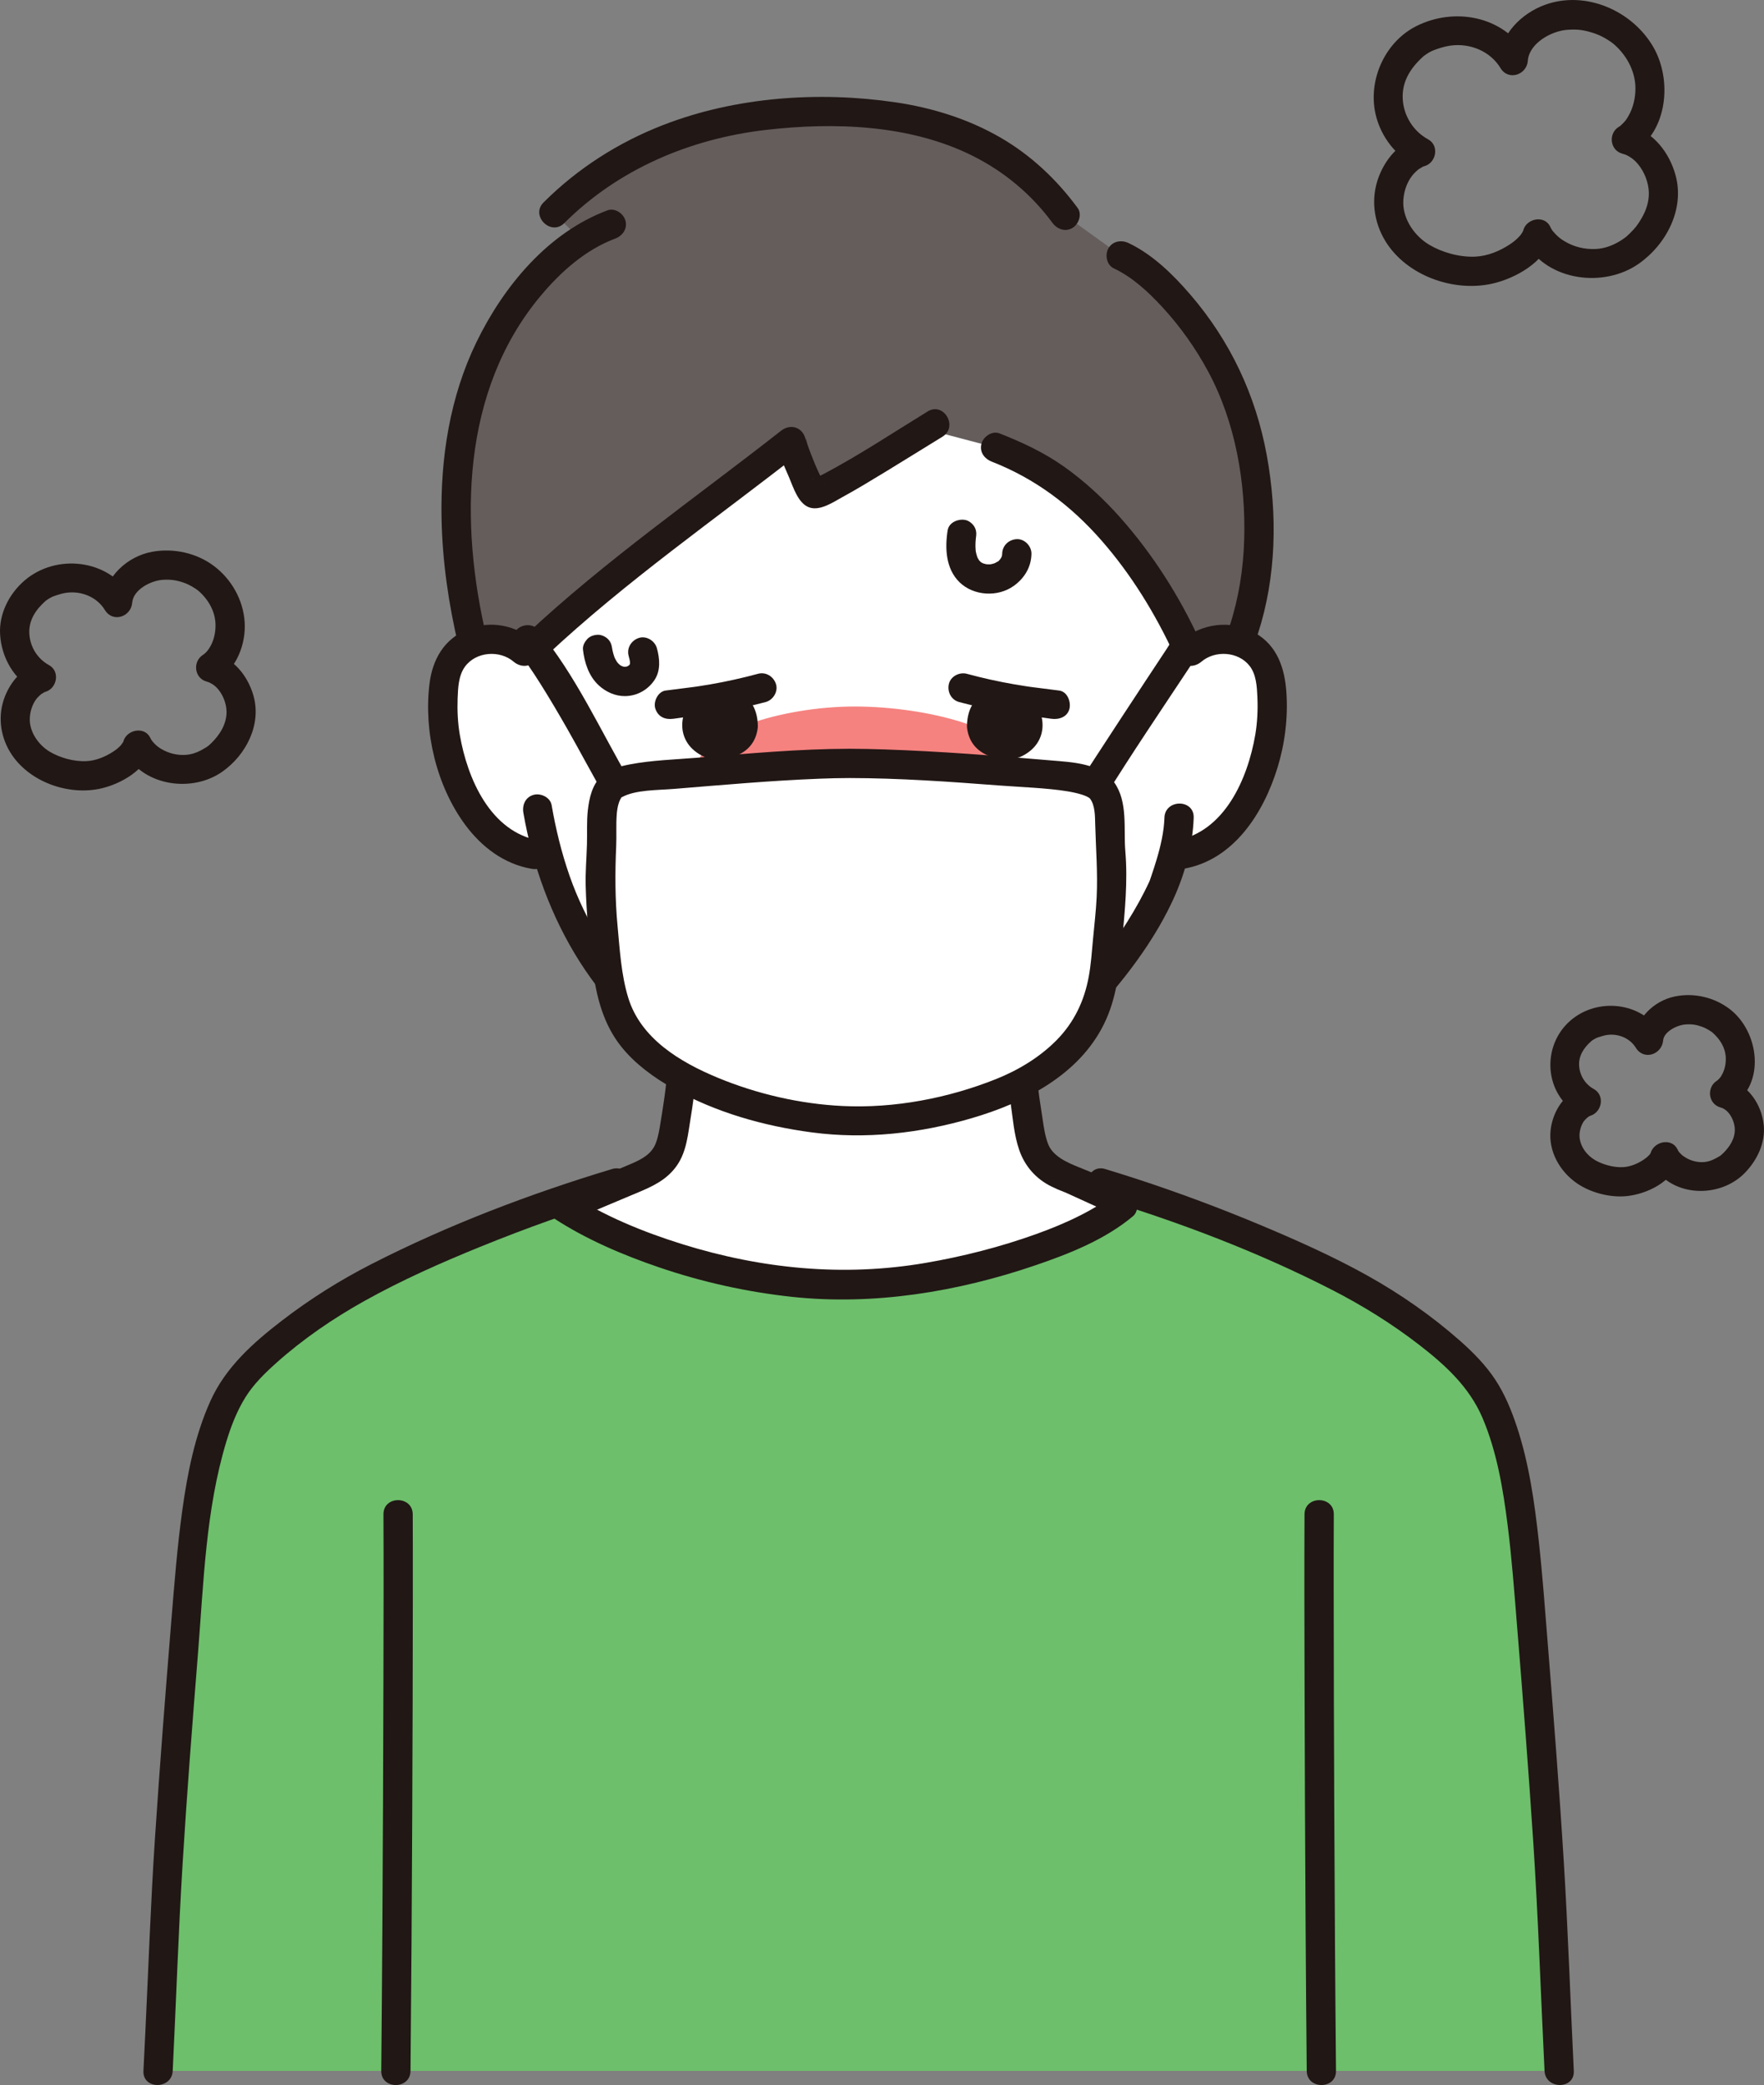 <?xml version="1.0" encoding="UTF-8"?><svg id="b" xmlns="http://www.w3.org/2000/svg" width="289.265" height="341.917" viewBox="0 0 289.265 341.917"><rect x="0" y="0" width="289.265" height="341.917" fill="#808080" stroke="none"/><defs><style>.f{fill:#6dbf6b;}.g{fill:#211715;}.h{fill:#fff;}.i{fill:none;}.j{fill:#f5827f;}.k{fill:#645d5c;}</style></defs><g id="c"><g id="d"><path class="h" d="M195.309,106.815c1.686-1.521,4.185-2.257,6.521-1.908,2.336.349,4.464,1.758,5.533,3.679.756,1.347,1,2.881,1.139,4.377.511,5.898-.651,11.909-3.325,17.283-1.302,2.619-2.999,5.125-5.359,7.033-1.812,1.446-4.031,2.518-6.389,2.88l-1.085.167c-.536,1.973-1.123,3.62-1.411,4.496-1.784,4.842-11.431,21.11-23.774,28.059.359,3.108.603,5.206.603,5.206.18,1.55.4,3.06.64,4.47.77,4.4.53,8.33,6.65,10.54.4.15,7.19,3.28,8.1,3.69l1.352.609c-.212.18-.425.36-.425.36-7.662,6.489-29.733,13.018-45.952,12.978-17.169-.043-35.524-6.289-45.552-12.672l.737-.315c.75-.32,10.6-4.5,11.01-4.65,6.11-2.21,5.87-6.14,6.64-10.54.3-1.72.56-3.77.77-5.91,0,0,.185-1.883.484-4.99-4.212-2.667-8.144-6.226-11.756-10.55-5.575-6.672-8.721-14.095-10.568-20.63-1.298-.197-2.082-.317-2.082-.317-2.358-.362-4.577-1.434-6.389-2.88-2.36-1.908-4.057-4.414-5.359-7.033-2.674-5.375-3.836-11.385-3.325-17.283.139-1.496.384-3.03,1.139-4.377,1.069-1.92,3.197-3.329,5.533-3.679,2.336-.349,4.836.387,6.521,1.908,0,0-9.531-48.645,51.803-48.645s57.575,48.645,57.575,48.645Z"/><path class="g" d="M254.372,37.499l-.179-.36c-.95-1.907-3.845-1.312-4.387.573-.084.251-.075.258.029.02-.066.142-.139.279-.219.413-.208.331-.231.359-.436.585-.467.516-.995.954-1.575,1.335-1.683,1.103-3.627,1.92-5.655,2.019-2.638.128-5.48-.706-7.543-1.923-2.381-1.404-4.265-4.07-4.297-6.863-.018-1.59.525-3.321,1.501-4.546.144-.181.373-.414.564-.598.125-.12.253-.236.386-.348-.164.118-.134.097.09-.062.236-.162.482-.298.734-.433.411-.221-.394.112.231-.073,1.916-.566,2.435-3.378.573-4.387-2.432-1.317-4.031-3.883-4.168-6.657-.138-2.802,1.254-5.002,3.275-6.847.406-.371-.001-.029.284-.237.14-.101.28-.202.425-.296.224-.146.452-.278.691-.398.077-.039.745-.315.329-.152.254-.1.511-.192.771-.277.666-.218,1.37-.414,2.065-.51,3.199-.443,6.521.917,8.204,3.698,1.286,2.126,4.305,1.106,4.472-1.211.204-2.828,3.803-4.877,6.444-5.072,1.695-.125,2.73.019,4.275.511.707.225,1.359.52,2.001.891.262.151.518.312.768.482.083.056.657.484.277.182,2.308,1.834,3.88,4.614,3.882,7.529.001,1.553-.351,3.148-1.128,4.501-.314.546-.416.709-.805,1.123-.177.189-.363.365-.557.536-.34.301.296-.179-.25.16-1.738,1.077-1.452,3.826.573,4.387.089.025.872.294.403.1.288.119.565.273.831.435.485.295.909.647,1.384,1.224,1.025,1.246,1.71,3.003,1.748,4.619.036,1.518-.438,2.918-1.176,4.19-.651,1.121-1.007,1.584-1.946,2.515-.167.165-.342.32-.514.48-.1.093-.58.458-.073.076-.226.17-.456.334-.692.489-1.277.837-2.731,1.436-4.272,1.51-1.826.088-3.631-.338-5.192-1.294-.613-.375-.927-.623-1.444-1.151-.071-.072-.67-.779-.327-.326-.136-.18-.258-.368-.374-.561-1.584-2.648-5.736-.238-4.145,2.423,3.698,6.184,12.789,7.301,18.459,3.353,4.539-3.16,7.586-8.947,6.089-14.494-1.011-3.746-3.637-7.151-7.483-8.215l.573,4.387c5.614-3.479,6.346-11.833,3.279-17.19-3.421-5.976-11.072-9.387-17.751-6.988-3.946,1.417-7.347,4.876-7.658,9.191l4.472-1.211c-3.719-6.149-11.719-7.6-17.935-4.482-5.018,2.517-7.774,8.436-6.821,13.86.648,3.687,3.019,7.079,6.314,8.864l.573-4.387c-2.992.884-5.127,3.49-6.22,6.31-1.372,3.538-.891,7.464,1.089,10.667,3.468,5.609,11.131,8.356,17.485,6.928,3.798-.853,8.587-3.512,9.741-7.526l-4.387.573.179.36c1.378,2.765,5.519.337,4.145-2.423Z"/><path class="g" d="M24.777,121.261l-.148-.296c-.954-1.915-3.835-1.303-4.387.573-.137.467.172-.227-.086.207.009-.014-.417.568-.232.344-.388.469-.872.854-1.382,1.182-1.323.85-2.829,1.483-4.416,1.549-2.084.088-4.344-.587-5.945-1.537-1.792-1.063-3.269-3.108-3.299-5.227-.017-1.249.394-2.591,1.187-3.573.006-.007.336-.332.447-.444.091-.088.185-.171.282-.251-.143.108-.149.116-.019.025.174-.117.357-.214.537-.32.138-.081-.391.116.137-.043,1.917-.575,2.433-3.369.573-4.387-1.891-1.034-3.093-2.981-3.216-5.138-.125-2.193,1.034-3.934,2.633-5.353.332-.295-.074.04.101-.085.134-.096.268-.192.407-.28.175-.11.352-.203.535-.299.056-.029.57-.234.163-.076.212-.082.428-.158.645-.228.494-.16,1.02-.314,1.536-.389,2.487-.363,5.066.676,6.377,2.83,1.297,2.13,4.29,1.102,4.472-1.211.168-2.133,3.044-3.633,5.031-3.751,1.274-.076,2.192.04,3.435.475.459.16.888.361,1.31.603.225.129.439.273.659.41.041.025.583.438.184.115,1.681,1.356,2.853,3.273,3.021,5.328.102,1.244-.121,2.572-.672,3.695-.234.478-.527.9-.741,1.132-.154.168-.318.327-.491.475.283-.243.053-.043-.119.065-1.734,1.086-1.455,3.819.573,4.387.076.021.705.248.479.148-.209-.092.447.256.527.306.247.156.608.454.94.86.778.951,1.302,2.311,1.332,3.554.052,2.125-1.172,3.917-2.445,5.177-.137.135-.279.263-.42.393-.096.088-.201.168-.302.249.497-.396-.07.039-.145.085-.999.622-2.005,1.119-3.198,1.235-1.447.141-2.935-.205-4.178-.95-.437-.262-.681-.439-1.064-.815-.164-.161-.321-.328-.469-.504.344.408-.09-.149-.15-.249-1.594-2.642-5.746-.232-4.145,2.423,3.188,5.286,10.932,6.294,15.808,2.879,3.923-2.748,6.509-7.786,5.098-12.568-.93-3.153-3.14-5.943-6.391-6.853l.573,4.387c3.097-1.94,4.631-5.964,4.401-9.512-.236-3.65-2.177-7.075-5.106-9.249-2.83-2.1-6.565-2.902-10.021-2.287-4.096.729-7.777,4.104-8.112,8.355l4.472-1.211c-3.615-5.938-12.124-6.868-17.303-2.445C1.494,97.364-.201,100.677.019,104.087c.242,3.751,2.248,7.295,5.586,9.121l.573-4.387c-2.559.768-4.391,2.934-5.354,5.347-1.203,3.014-.847,6.372.817,9.136,2.935,4.874,9.568,7.266,15.037,5.969,3.251-.771,7.187-3.042,8.192-6.46l-4.387.573.148.296c1.378,2.765,5.519.337,4.145-2.423Z"/><path class="g" d="M275.195,188.706l-.12-.242c-.96-1.927-3.82-1.29-4.387.573-.124.408.116-.142-.056.111-.247.364.407-.422-.177.241-.263.299-.57.544-.898.764-.998.671-2.176,1.171-3.385,1.241-1.6.092-3.393-.453-4.575-1.131-1.394-.8-2.507-2.282-2.584-3.913-.04-.843.269-1.863.714-2.487.131-.183.305-.339.462-.497.06-.06.477-.361.171-.155.113-.076.236-.161.36-.217.586-.26-.447.137.065-.02,1.916-.587,2.432-3.357.573-4.387-1.396-.773-2.278-2.162-2.405-3.757-.131-1.651.754-3.012,1.977-4.083.3-.263-.255.175.015-.022.091-.067.182-.134.278-.194.143-.09.285-.174.434-.255.048-.026.46-.202.226-.107-.21.085.279-.093.321-.106.481-.15.977-.311,1.479-.364,1.8-.191,3.622.583,4.57,2.127,1.311,2.133,4.272,1.098,4.472-1.211.124-1.43,2.252-2.515,3.652-2.621,1.024-.078,1.752.025,2.74.385.396.144.765.329,1.126.549.142.086.279.179.417.27.382.252-.143-.144.12.088,1.285,1.133,2.132,2.479,2.214,4.117.045.9-.124,1.84-.524,2.648-.201.408-.306.561-.485.762-.125.14-.263.267-.401.393-.274.249.419-.278-.035.009-1.732,1.096-1.455,3.808.573,4.387.011.003.536.197.293.081-.269-.128.279.155.327.186.198.127.461.309.752.667.566.698.941,1.677.981,2.574.074,1.659-.94,3.042-1.853,3.945-.112.111-.231.213-.343.323-.065.063-.143.119-.212.176.286-.235.167-.11-.062.028-.802.482-1.542.877-2.497.972-1.032.103-2.133-.16-3.022-.683-.432-.254-.583-.368-.859-.643-.136-.135-.27-.273-.392-.421.229.277.067.079-.044-.102-1.605-2.634-5.758-.225-4.145,2.423,3.192,5.237,10.99,5.415,15.076,1.212,2.032-2.09,3.422-4.973,3.09-7.935-.373-3.325-2.506-6.489-5.816-7.433l.573,4.387c5.651-3.577,4.508-12.194-.333-15.893-2.536-1.938-5.899-2.716-9.032-2.052-3.46.734-6.372,3.634-6.682,7.2l4.472-1.211c-3.138-5.107-10.414-5.895-14.862-2.05-4.844,4.187-4.329,12.207,1.399,15.379l.573-4.387c-3.019.926-4.878,3.927-5.226,6.944-.403,3.494,1.506,6.836,4.343,8.776,2.256,1.543,5.469,2.363,8.169,2.074,3.339-.358,7.469-2.36,8.521-5.825l-4.387.573.12.242c1.378,2.765,5.519.337,4.145-2.423Z"/><path class="g" d="M93.787,200.133c3.621-1.545,7.34-3.13,10.569-4.474,2.604-1.084,4.998-2.153,6.659-4.552,1.612-2.328,1.809-5.207,2.262-7.913.639-3.822.968-7.683,1.34-11.538.125-1.292-1.192-2.4-2.4-2.4-1.402,0-2.275,1.104-2.4,2.4-.283,2.933-.504,5.888-.935,8.804-.216,1.461-.444,2.926-.69,4.382-.199,1.172-.464,2.369-.905,3.173-.875,1.595-2.611,2.348-4.393,3.093-2.043.854-4.08,1.72-6.119,2.583-1.804.764-3.608,1.528-5.409,2.297-1.192.509-1.457,2.265-.861,3.284.722,1.234,2.087,1.372,3.284.861h0Z"/><path class="g" d="M164.76,172.88c.305,2.636.584,5.278.955,7.906.359,2.543.574,5.352,1.418,7.793.919,2.657,2.747,4.744,5.281,5.988.651.32,1.343.643,2.037.857-.845-.26-.091-.03.268.132.875.395,1.747.794,2.619,1.194,1.984.908,3.966,1.821,5.956,2.718,1.181.532,2.581.34,3.284-.861.601-1.027.327-2.749-.861-3.284-2.11-.951-4.211-1.92-6.315-2.882-1.968-.9-4.608-1.651-6.218-3.05-.954-.829-1.289-1.543-1.612-2.694-.387-1.378-.534-2.81-.761-4.219-.514-3.19-.879-6.387-1.251-9.597-.149-1.287-.996-2.4-2.4-2.4-1.182,0-2.55,1.104-2.4,2.4h0Z"/><path class="k" d="M185.697,91.108c3.854,5.144,7.031,10.75,9.335,15.972,1.68-1.7,4.33-2.542,6.798-2.173.485.073.962.191,1.419.358,4.054-10.41,4.648-25.492-.47-39.801-3.598-10.06-12.568-20.6-18.939-23.537l-9.198-6.614c-7.837-10.735-19.684-16.393-36.402-16.904-15.658-.479-33.697,2.684-47.411,16.486l4.414,4.455c-8.081,5.188-14.408,14.909-17.344,23.532-3.52,10.338-4.571,25.048-.392,42.428l.03.125c.595-.252,1.226-.43,1.874-.527,2.561-.383,5.317.538,6.976,2.358,15.773-15.076,29.51-24.026,43.369-34.913.08.922,3.033,8.305,3.724,8.586.94.383,11.259-6.097,18.454-10.533,5.02,1.321,11.325,2.98,11.325,2.98,4.71,1.832,8.726,3.859,13.278,7.776,3.348,2.881,6.424,6.298,9.159,9.947Z"/><path class="g" d="M197.006,108.512c2.249-1.921,6.062-1.688,7.913.696,1.086,1.399,1.195,3.388,1.27,5.083.092,2.071,0,4.17-.35,6.215-1.234,7.194-5.031,15.961-13.047,17.338-1.278.22-1.995,1.791-1.676,2.952.372,1.352,1.67,1.896,2.952,1.676,8.234-1.414,13.136-9.156,15.418-16.578,1.211-3.938,1.735-8.156,1.466-12.269-.261-3.989-1.468-7.74-5.134-9.828-3.952-2.251-8.801-1.59-12.206,1.319-.986.842-.866,2.528,0,3.394.977.977,2.405.844,3.394,0h0Z"/><path class="g" d="M190.946,134.092c-.078,2.359-.624,4.656-1.296,6.911-.259.87-.545,1.732-.834,2.593-.078.232-.152.467-.238.697-.036.097-.08.191-.113.289-.173.501.139-.306.028-.066-1.049,2.283-2.272,4.47-3.607,6.598-3.912,6.238-8.696,12.176-14.512,16.739-3.199,2.51-6.785,4.528-10.751,5.439-3.009.691-1.736,5.32,1.276,4.629,8.115-1.864,14.912-7.7,20.272-13.814,4.404-5.023,8.542-10.712,11.313-16.824,1.845-4.07,3.114-8.726,3.261-13.19.102-3.09-4.698-3.086-4.8,0h0Z"/><path class="g" d="M87.629,105.118c-3.024-2.583-7.199-3.449-10.929-1.918-3.871,1.589-5.779,4.918-6.273,8.944-.961,7.835,1.139,16.71,5.846,23.096,2.674,3.628,6.376,6.456,10.9,7.233,1.276.219,2.585-.34,2.952-1.676.317-1.154-.392-2.732-1.676-2.952-8.016-1.377-11.813-10.145-13.047-17.338-.338-1.973-.433-3.995-.359-5.993.064-1.711.145-3.713,1.181-5.16,1.797-2.51,5.711-2.805,8.01-.841.985.841,2.427.967,3.394,0,.862-.862.99-2.549,0-3.394h0Z"/><path class="g" d="M85.825,133.295c2.963,17.097,12.223,33.837,28.061,42.094,4.319,2.251,8.928,3.624,13.768,4.125,1.291.134,2.4-1.199,2.4-2.4,0-1.409-1.105-2.266-2.4-2.4-16.359-1.695-29.11-16.355-34.254-31.093-1.318-3.775-2.264-7.665-2.946-11.602-.221-1.278-1.79-1.996-2.952-1.676-1.351.371-1.898,1.671-1.676,2.952h0Z"/><path class="g" d="M155.398,86.958c-.462,2.933-.322,6.299,1.941,8.515,2.304,2.256,6.273,2.484,8.885.616,1.756-1.255,2.88-3.08,2.916-5.276.021-1.256-1.119-2.457-2.4-2.4-1.318.059-2.378,1.054-2.4,2.4,0,.047-.044.354-.019.376-.007-.006.098-.55.042-.334-.02.078-.032.158-.052.237-.029.115-.082.229-.106.344-.053.257.131-.356.13-.298s-.077.161-.105.213c-.055.104-.116.206-.18.305-.034.052-.09.161-.135.194-.042.031.382-.425.191-.254-.158.141-.343.478-.553.542-.043.013.462-.33.248-.192-.05.032-.098.07-.148.103-.118.078-.239.151-.363.218-.107.058-.218.108-.326.163-.2.101.288-.128.292-.124-.007-.008-.21.075-.231.082-.117.038-.235.072-.354.101-.097.024-.625.109-.164.05.445-.057-.006-.005-.111.001-.144.008-.289.01-.433.004-.111-.004-.635-.064-.16.002.451.063.028,0-.076-.022-.231-.048-.451-.119-.674-.192-.361-.119.554.278.151.057-.088-.048-.176-.094-.262-.146-.084-.051-.162-.113-.247-.163-.162-.095.292.225.292.227-.001-.024-.126-.108-.147-.127-.084-.076-.164-.156-.241-.239-.073-.079-.307-.374-.032-.017s.045.053-.013-.036c-.073-.111-.141-.225-.204-.342-.048-.089-.086-.184-.136-.271-.098-.171.156.331.14.338,0,0-.053-.136-.056-.145-.082-.236-.158-.471-.217-.715-.03-.125-.057-.252-.08-.379-.01-.055-.016-.112-.028-.166-.061-.276.057.584.04.299-.018-.295-.051-.588-.056-.885-.004-.289.004-.578.023-.866.011-.17.029-.34.045-.51.008-.085.042-.33-.011.061-.062.452.003-.002.014-.072.104-.659.108-1.251-.242-1.849-.291-.498-.862-.973-1.434-1.103-1.15-.262-2.743.35-2.952,1.676h0Z"/><path class="g" d="M95.593,106.495c.239,2.155.953,4.389,2.597,5.899,1.171,1.076,2.706,1.775,4.316,1.757,1.95-.022,3.721-1.009,4.807-2.616,1.052-1.558.877-3.528.404-5.246-.334-1.21-1.718-2.076-2.952-1.676s-2.034,1.656-1.676,2.952c.105.382.198.766.257,1.159l-.086-.638c.046.349.06.695.022,1.046l.086-.638c-.035.245-.093.476-.181.707l.242-.573c-.105.244-.236.461-.398.672l.375-.486c-.157.187-.327.355-.515.51l.486-.375c-.241.184-.495.334-.772.456l.573-.242c-.28.113-.563.191-.861.239l.638-.086c-.3.038-.595.042-.896.011l.638.086c-.354-.048-.688-.144-1.017-.28l.573.242c-.314-.139-.604-.311-.878-.518l.486.375c-.303-.24-.569-.512-.808-.815l.375.486c-.311-.409-.56-.853-.764-1.323l.242.573c-.28-.666-.468-1.365-.569-2.08l.086.638c-.01-.072-.018-.143-.026-.215-.073-.656-.219-1.213-.703-1.697-.416-.416-1.099-.73-1.697-.703-.621.028-1.264.232-1.697.703-.403.439-.772,1.077-.703,1.697h0Z"/><path class="g" d="M182.629,43.999c3.111,1.471,5.688,3.887,7.999,6.392,2.931,3.177,5.444,6.734,7.493,10.539,4.472,8.303,6.187,18.237,5.905,27.598-.145,4.79-.891,9.527-2.371,14.089-.955,2.945,3.678,4.207,4.629,1.276,3.035-9.356,3.205-19.553,1.455-29.175-1.798-9.888-6.006-18.824-12.571-26.437-2.821-3.271-6.166-6.559-10.116-8.428-1.171-.554-2.59-.326-3.284.861-.611,1.044-.316,2.727.861,3.284h0Z"/><path class="g" d="M99.604,34.496c-9.758,3.658-17.007,12.431-21.464,21.588-4.381,8.999-5.933,19.066-5.732,29.014.142,7.021,1.161,14.024,2.786,20.849.715,3.004,5.345,1.732,4.629-1.276-4.496-18.889-4.205-40.569,8.84-56.163,3.297-3.941,7.345-7.557,12.219-9.384,1.213-.455,2.042-1.622,1.676-2.952-.32-1.165-1.732-2.134-2.952-1.676h0Z"/><path class="g" d="M176.714,34.102c-3.432-4.662-7.64-8.64-12.667-11.549-5.275-3.053-11.201-4.889-17.212-5.774-12.571-1.851-26.22-.896-38.117,3.732-7.347,2.858-14.001,7.11-19.586,12.687-2.189,2.185,1.204,5.58,3.394,3.394,8.875-8.861,20.625-13.835,32.999-15.279,11.213-1.308,23.649-.901,33.931,4.219,5.182,2.581,9.678,6.325,13.113,10.992.767,1.042,2.081,1.564,3.284.861,1.028-.601,1.634-2.234.861-3.284h0Z"/><path class="g" d="M152.125,67.47c-5.686,3.489-11.285,7.213-17.19,10.327-.436.23-.877.445-1.32.66-.095.044-.191.087-.287.128.356-.148.422-.178.198-.091.008.012-.371.1-.389.12.375-.404,2.342.832,1.886.494.208.154.303.492.099.084-.234-.469-.498-.921-.723-1.396-.578-1.22-.899-2.004-1.39-3.274-.218-.562-.431-1.127-.624-1.698-.099-.292-.373-1.569-.229-.473-.284-2.154-2.374-3.049-4.097-1.697-14.082,11.048-28.763,21.211-41.856,33.479-2.259,2.117,1.14,5.506,3.394,3.394,13.091-12.267,27.775-22.432,41.856-33.479l-4.097-1.697c.275,2.08,1.251,4.078,2.065,5.994.688,1.619,1.523,4.401,3.462,4.918,1.74.464,3.758-.923,5.206-1.715,2.486-1.36,4.908-2.836,7.327-4.311,3.052-1.861,6.085-3.753,9.131-5.623,2.628-1.613.22-5.766-2.423-4.145h0Z"/><path class="g" d="M162.622,75.699c7.116,2.787,12.966,7.18,17.989,12.917,4.905,5.602,8.857,12.05,11.967,18.803.542,1.177,2.243,1.47,3.284.861,1.209-.707,1.405-2.102.861-3.284-3.342-7.259-7.689-14.108-12.997-20.092-2.76-3.111-5.825-5.954-9.22-8.364-3.274-2.323-6.881-4.011-10.607-5.471-1.207-.473-2.634.519-2.952,1.676-.374,1.36.465,2.478,1.676,2.952h0Z"/><path class="f" d="M255.676,339.598c-.617-12.515-1.173-24.17-1.309-28.245-.444-9.926-2.405-35.303-3.642-50.148-.889-10.667-2.284-26.534-8.135-34.519-3.799-5.184-12.668-11.434-18.222-14.667-8.81-5.128-24.039-11.599-38.384-16.304-4.848,7.079-29.927,15.061-47.855,15.017-17.949-.045-37.196-6.87-46.867-13.544-12.993,4.522-26.107,10.219-34.029,14.831-5.554,3.233-14.424,9.483-18.222,14.667-5.851,7.985-7.246,23.852-8.135,34.519-1.237,14.845-3.198,40.222-3.642,50.148-.136,4.075-.692,15.731-1.309,28.245"/><path class="g" d="M100.371,191.705c-13.49,4.068-26.872,9.16-39.431,15.573-5.175,2.643-10.083,5.727-14.69,9.27-4.743,3.648-9.258,7.66-11.754,13.215-2.546,5.668-3.761,11.829-4.608,17.954-.81,5.859-1.277,11.753-1.758,17.645-.983,12.038-1.924,24.081-2.722,36.133-.706,10.665-1.068,21.352-1.588,32.027-.099,2.025-.198,4.05-.298,6.075-.152,3.088,4.648,3.08,4.8,0,.557-11.316.929-22.649,1.621-33.956.708-11.571,1.613-23.13,2.536-34.686.918-11.496,1.264-23.43,4.633-34.535.772-2.544,1.732-5.03,3.14-7.294,1.335-2.147,3.18-3.946,5.07-5.636,4.373-3.911,9.306-7.285,14.424-10.142,6.103-3.407,12.531-6.259,19.001-8.888,7.505-3.05,15.142-5.787,22.898-8.126,2.95-.89,1.693-5.524-1.276-4.629h0Z"/><path class="g" d="M62.88,248.322c.045,8.944.016,17.889-.005,26.834-.032,13.692-.09,27.384-.175,41.075-.049,7.789-.107,15.579-.182,23.368-.03,3.09,4.77,3.092,4.8,0,.135-14.008.219-28.016.281-42.024.054-12.278.092-24.555.098-36.833.002-4.14.004-8.28-.017-12.42-.015-3.088-4.815-3.094-4.8,0h0Z"/><path class="g" d="M179.952,196.334c13.155,3.967,26.199,8.898,38.438,15.168,5.045,2.585,9.871,5.584,14.357,9.055,4.282,3.314,8.209,6.915,10.36,11.965,2.34,5.496,3.366,11.62,4.11,17.512.705,5.582,1.116,11.199,1.571,16.805.954,11.754,1.871,23.512,2.643,35.279.819,12.479,1.23,24.989,1.845,37.48.151,3.075,4.952,3.093,4.8,0-.564-11.455-.939-22.929-1.647-34.376-.736-11.897-1.668-23.783-2.622-35.665-.448-5.588-.854-11.185-1.465-16.758-.694-6.336-1.59-12.759-3.6-18.83-.892-2.695-2-5.396-3.575-7.77-1.588-2.394-3.63-4.457-5.776-6.351-4.608-4.066-9.751-7.65-15.117-10.645-5.544-3.095-11.359-5.698-17.207-8.157-6.809-2.863-13.737-5.456-20.76-7.748-1.687-.551-3.38-1.081-5.079-1.594-2.964-.894-4.231,3.738-1.276,4.629h0Z"/><path class="g" d="M213.919,248.322c-.045,8.944-.016,17.889.005,26.834.032,13.692.09,27.384.175,41.075.049,7.789.107,15.579.182,23.368.03,3.087,4.83,3.095,4.8,0-.135-14.008-.219-28.016-.281-42.024-.054-12.278-.092-24.555-.098-36.833-.002-4.14-.004-8.28.017-12.42.015-3.089-4.785-3.093-4.8,0h0Z"/><path class="i" d="M216.412,248.322c-.034,6.726-.051,23.357-.059,42.537"/><path class="i" d="M198.892,200.791c9.516,3.719,18.35,7.778,24.279,11.228,5.554,3.233,14.424,9.483,18.222,14.667,5.851,7.985,7.246,23.852,8.135,34.519"/><path class="g" d="M90.89,199.827c5.295,3.438,11.207,5.959,17.166,7.994,7.088,2.419,14.439,4.055,21.887,4.851,13.386,1.431,27.136-.847,39.824-5.173,5.602-1.91,11.421-4.212,16.011-8.048.995-.832.859-2.535,0-3.394-.985-.985-2.396-.834-3.394,0-.17.142-.341.284-.516.42.376-.291-.25.176-.263.184-.411.286-.823.569-1.247.837-1.025.649-2.087,1.237-3.168,1.786-2.371,1.206-4.832,2.212-7.335,3.109-5.891,2.112-11.997,3.667-18.164,4.72-13.401,2.288-26.823.958-39.772-3.077-6.489-2.022-12.888-4.642-18.606-8.354-2.598-1.687-5.007,2.467-2.423,4.145h0Z"/><path class="j" d="M140.677,135.814c-16.825,0-26.251-3.348-26.251-10.045,0-5.625,13.929-9.911,25.715-9.911s26.787,3.75,26.787,9.892c0,5.645-12.054,10.065-26.251,10.065Z"/><path class="g" d="M157.27,115.123c4.949,1.342,10.326,2.099,15.155,2.749,1.238.167,2.638-.296,2.952-1.676.256-1.126-.346-2.773-1.676-2.952-1.365-.184-2.732-.353-4.099-.524-.259-.032-.518-.065-.777-.1.531.071-.21-.032-.384-.057-.708-.105-1.414-.221-2.119-.343-2.623-.455-5.206-1.028-7.775-1.725-1.211-.328-2.664.409-2.952,1.676s.38,2.601,1.676,2.952h0Z"/><path class="g" d="M167.251,124.155c-2.478.84-8.186.267-8.689-4.962.015-6.908,6.913-7.251,10.165-4.914,2.662,1.913,3.785,7.516-1.476,9.876Z"/><path class="g" d="M124.291,110.495c-2.569.697-5.153,1.27-7.775,1.725-.669.116-1.338.226-2.01.326-.142.021-.284.042-.426.062-.054.008-.501.071-.187.027.31-.044-.117.015-.172.022-.129.017-.259.033-.388.049-1.399.176-2.798.348-4.196.536-1.249.168-2.038,1.834-1.676,2.952.445,1.374,1.614,1.856,2.952,1.676,4.828-.65,10.206-1.407,15.155-2.749,1.211-.328,2.074-1.722,1.676-2.952-.402-1.242-1.654-2.028-2.952-1.676h0Z"/><path class="g" d="M115.586,124.155c2.478.84,8.186.267,8.689-4.962-.015-6.908-6.913-7.251-10.165-4.914-2.662,1.913-3.785,7.516,1.476,9.876Z"/><g id="e"><path class="g" d="M103.408,128.27c-4.914-8.381-8.97-17.551-15.24-25.052-.832-.995-2.535-.859-3.394,0-.985.985-.834,2.396,0,3.394.186.222.37.447.549.674-.252-.321.162.215.198.264.333.448.658.903.976,1.361.746,1.074,1.459,2.17,2.156,3.275,1.486,2.358,2.898,4.762,4.282,7.181,2.147,3.753,4.142,7.595,6.329,11.324,1.561,2.663,5.712.25,4.145-2.423h0Z"/><path class="g" d="M181.174,130.693c4.43-7.149,9.162-14.127,13.806-21.138.409-.618.818-1.235,1.23-1.851.223-.333,1.013-1.193.174-.321l-4.097-1.697h0c.109-.402.218-.806.328-1.21-.006.012-.013.023-.019.035-1.575,2.665,2.573,5.083,4.145,2.423.201-.34.385-.861.347-1.247-.192-1.955-2.543-3.31-4.097-1.697-.663.688-1.155,1.637-1.678,2.426-1.095,1.65-2.185,3.303-3.275,4.957-2.717,4.125-5.428,8.255-8.119,12.397-.971,1.495-1.95,2.987-2.889,4.502-1.632,2.633,2.519,5.046,4.145,2.423h0Z"/><path class="h" d="M139.276,125.188c-8.564,0-22.849,1.325-32.115,2.052-1.713.134-5.909.629-7.018,1.902-2.062,2.369-1.279,7.424-1.546,10.296-.428,4.602,0,9.848.401,13.778.618,6.055.918,12.508,4.991,17.232,7.53,8.731,24.979,13.381,36.443,13.381,7.387,0,15.564-1.63,22.431-4.139,6.251-2.284,12.096-6.115,15.368-11.623,3.085-5.194,2.964-10.401,3.626-16.318.476-4.253.611-8.748.238-12.534-.282-2.864.435-7.544-1.652-9.941-1.108-1.273-4.568-1.865-6.279-2.015-10.861-.95-25.372-2.069-34.888-2.069Z"/><path class="g" d="M139.276,122.788c-8.299.015-16.604.788-24.869,1.464-3.702.303-7.495.404-11.15,1.103-1.62.31-3.448.779-4.675,1.952-1.499,1.434-1.968,3.613-2.189,5.588-.207,1.849-.087,3.706-.142,5.56-.067,2.267-.268,4.505-.211,6.779.115,4.52.564,9.079,1.149,13.561.605,4.642,1.729,9.163,4.718,12.881,2.259,2.811,5.307,5.016,8.424,6.786,6.966,3.956,14.928,6.193,22.834,7.24,8.801,1.166,17.747.145,26.245-2.355,8.565-2.519,17.482-7.026,21.616-15.402,2.117-4.29,2.553-8.949,2.98-13.644.446-4.902.946-9.752.529-14.68-.313-3.702.465-8.101-1.825-11.322-2.243-3.156-6.93-3.306-10.43-3.606-9.044-.776-18.106-1.49-27.18-1.796-1.94-.065-3.881-.107-5.823-.11-3.089-.004-3.094,4.796,0,4.8,8.184.011,16.372.593,24.528,1.216,3.638.278,7.899.412,11.195.955.797.131,1.592.296,2.365.534.568.175,1.216.457,1.383.677.829,1.089.811,2.862.846,4.162.107,4.004.434,8.003.238,12.01-.114,2.326-.393,4.633-.605,6.95-.185,2.016-.323,4.043-.686,6.037-.732,4.02-2.421,7.559-5.309,10.475-2.762,2.789-6.25,4.891-9.883,6.343-7.866,3.144-16.693,4.833-25.168,4.425-6.982-.336-14.054-1.972-20.508-4.648-6.139-2.546-12.616-6.408-14.66-13.126-1.151-3.783-1.374-7.802-1.743-11.717-.416-4.411-.424-8.715-.226-13.133.077-1.722-.041-3.447.088-5.168.05-.667.145-1.341.363-1.976.103-.299.193-.494.379-.791.117-.188-.147.052.161-.114,2.205-1.191,5.758-1.106,8.506-1.33,7.942-.648,15.888-1.361,23.852-1.672,1.628-.064,3.256-.105,4.885-.108,3.088-.005,3.094-4.805,0-4.8Z"/></g></g></g></svg>